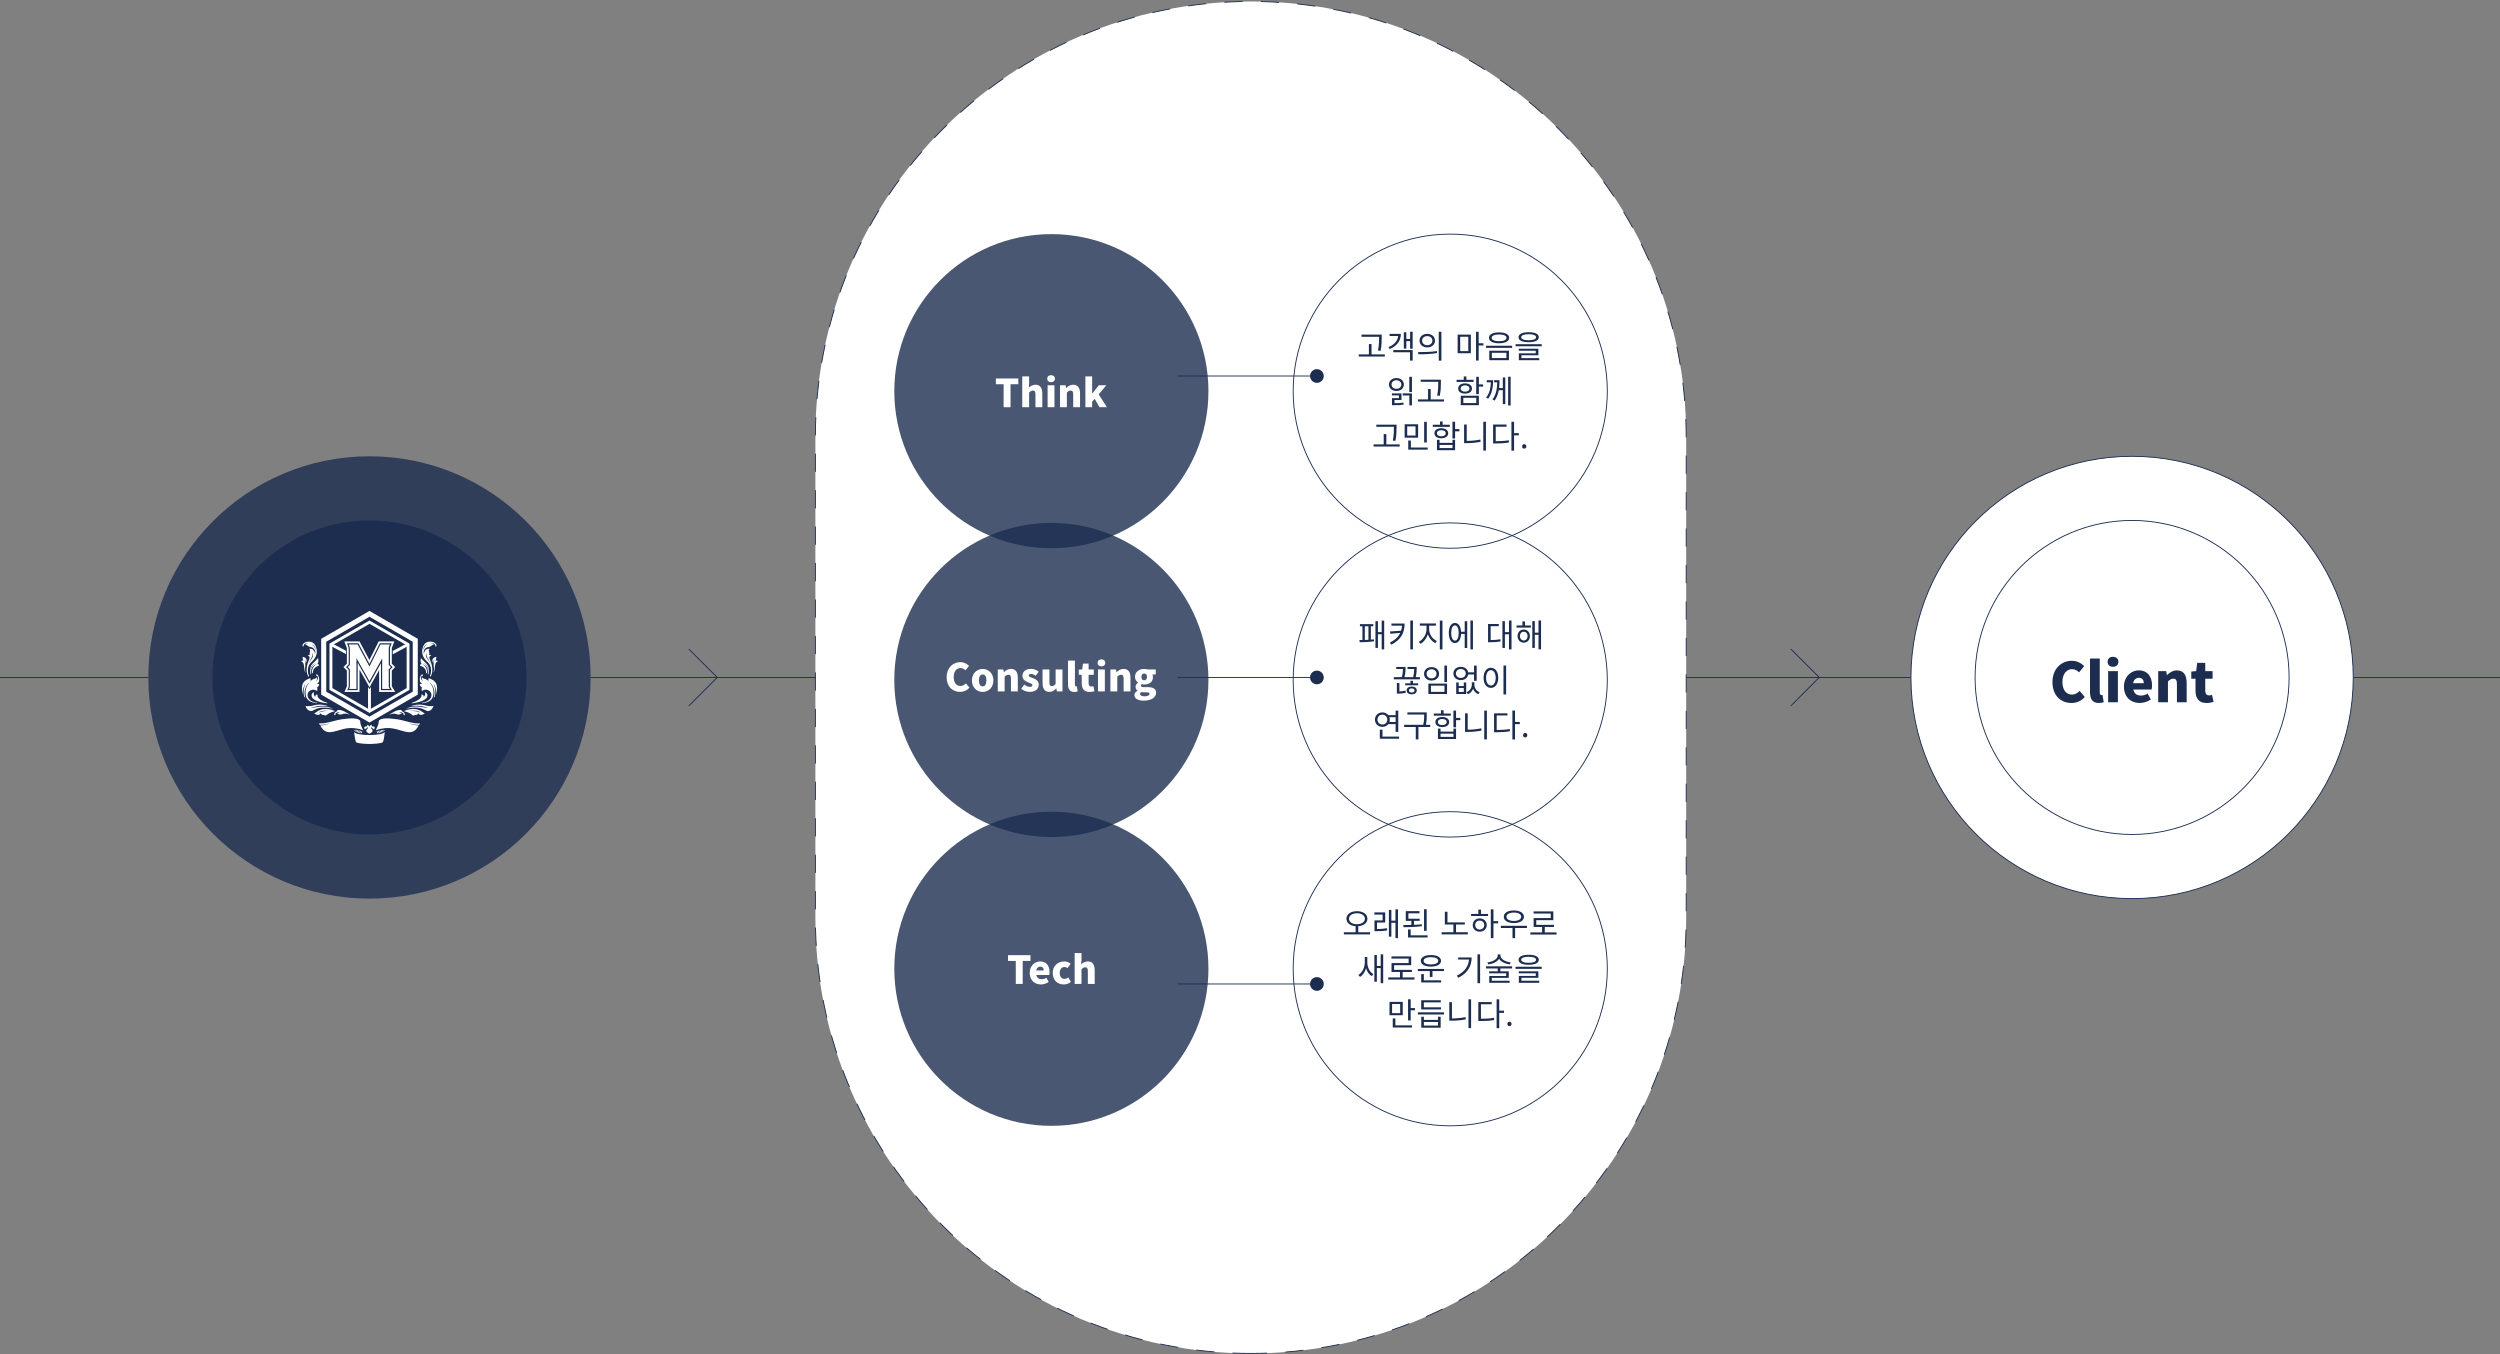 <?xml version="1.0" encoding="utf-8"?>
<!-- Generator: Adobe Illustrator 24.1.2, SVG Export Plug-In . SVG Version: 6.00 Build 0)  -->
<svg version="1.1" id="Layer_1" xmlns="http://www.w3.org/2000/svg" xmlns:xlink="http://www.w3.org/1999/xlink" x="0px" y="0px"
	 viewBox="0 0 777.51 421.19" style="enable-background:new 0 0 777.51 421.19;" xml:space="preserve">
<rect x="0" y="0" width="777.51" height="421.19" fill="#808080" stroke="none"/>
<style type="text/css">
	.st0{fill:none;stroke:#1C2D50;stroke-width:0.283;stroke-miterlimit:10;}
	.st1{fill:#FFFFFF;stroke:#1C2D50;stroke-width:0.283;stroke-miterlimit:10;}
	.st2{fill:#1C2D50;}
	.st3{opacity:0.8;fill:#1C2D50;}
	.st4{fill:#FFFFFF;}
	.st5{fill:#FFFFFF;stroke:#1C2D50;stroke-width:0.283;stroke-miterlimit:10;stroke-dasharray:5.669;}
</style>
<g>
	<line class="st0" x1="0" y1="210.69" x2="46.14" y2="210.69"/>
	<line class="st0" x1="183.69" y1="210.69" x2="777.51" y2="210.69"/>
	<circle class="st1" cx="663.09" cy="210.69" r="68.78"/>
	<circle class="st1" cx="663.09" cy="210.69" r="48.83"/>
	<g>
		<path class="st2" d="M638.32,212.14c0-4.22,2.82-6.63,6.03-6.63c1.65,0,2.97,0.77,3.84,1.65l-1.58,1.94
			c-0.65-0.58-1.31-0.99-2.21-0.99c-1.63,0-2.98,1.46-2.98,3.93c0,2.52,1.16,3.98,2.94,3.98c1.02,0,1.82-0.51,2.41-1.16l1.6,1.9
			c-1.07,1.24-2.48,1.87-4.13,1.87C641.04,218.64,638.32,216.43,638.32,212.14z"/>
		<path class="st2" d="M650,215.25v-10.44h3.03v10.54c0,0.65,0.29,0.83,0.53,0.83c0.1,0,0.17,0,0.34-0.03l0.36,2.23
			c-0.32,0.14-0.82,0.25-1.5,0.25C650.68,218.64,650,217.28,650,215.25z"/>
		<path class="st2" d="M655.47,205.82c0-0.94,0.66-1.55,1.68-1.55c1,0,1.68,0.61,1.68,1.55c0,0.95-0.68,1.56-1.68,1.56
			C656.13,207.38,655.47,206.77,655.47,205.82z M655.64,208.73h3.03v9.67h-3.03V208.73z"/>
		<path class="st2" d="M660.55,213.55c0-3.13,2.26-5.07,4.59-5.07c2.79,0,4.15,2.02,4.15,4.66c0,0.54-0.07,1.07-0.14,1.31h-5.68
			c0.27,1.33,1.19,1.87,2.41,1.87c0.7,0,1.34-0.2,2.04-0.61l1,1.82c-1,0.71-2.33,1.1-3.45,1.1
			C662.69,218.64,660.55,216.77,660.55,213.55z M666.72,212.47c0-0.95-0.42-1.67-1.53-1.67c-0.83,0-1.56,0.53-1.77,1.67H666.72z"/>
		<path class="st2" d="M671.23,208.73h2.46l0.22,1.21h0.05c0.8-0.78,1.78-1.44,3.09-1.44c2.11,0,3.01,1.51,3.01,3.93v5.98h-3.03
			v-5.61c0-1.34-0.36-1.72-1.12-1.72c-0.68,0-1.09,0.31-1.67,0.87v6.46h-3.03V208.73z"/>
		<path class="st2" d="M682.81,214.81v-3.72h-1.31v-2.24l1.5-0.12l0.34-2.57h2.5v2.57h2.28v2.36h-2.28v3.69
			c0,1.07,0.51,1.5,1.22,1.5c0.31,0,0.65-0.1,0.88-0.19l0.48,2.19c-0.51,0.15-1.21,0.36-2.19,0.36
			C683.79,218.64,682.81,217.09,682.81,214.81z"/>
	</g>
	<circle class="st3" cx="114.91" cy="210.69" r="68.78"/>
	<circle class="st2" cx="114.91" cy="210.69" r="48.83"/>
	<polyline class="st0" points="214.22,201.84 223.07,210.69 214.23,219.53 	"/>
	<polyline class="st0" points="556.94,201.84 565.79,210.69 556.96,219.53 	"/>
	<g>
		<g>
			<path class="st4" d="M114.91,223.4l-13.9-8.03v-16.05l0.11-0.06l13.79-7.96l13.9,8.03v16.05l-0.11,0.06L114.91,223.4z
				 M101.46,215.11l13.45,7.77l13.45-7.77v-15.53l-13.45-7.77l-13.45,7.77V215.11z"/>
		</g>
		<g>
			<path class="st4" d="M114.91,191.55l13.68,7.9v15.79l-13.68,7.9l-13.68-7.9v-15.79L114.91,191.55 M114.91,190l-0.67,0.39
				l-13.68,7.9l-0.67,0.39v0.78v15.79v0.78l0.67,0.39l13.68,7.9l0.67,0.39l0.67-0.39l13.68-7.9l0.67-0.39v-0.78v-15.79v-0.78
				l-0.67-0.39l-13.68-7.9L114.91,190L114.91,190z"/>
		</g>
		<g>
			<path class="st4" d="M114.91,221.72l-12.44-7.18v-14.37l12.44-7.18l12.44,7.18v14.37L114.91,221.72z M103.37,214.01l11.55,6.67
				l11.55-6.67v-13.33l-11.55-6.67l-11.55,6.67V214.01z"/>
			<polygon class="st4" points="103.15,200.03 102.69,200.81 107.63,203.44 107.63,202.4 			"/>
			<polygon class="st4" points="127.14,200.81 126.68,200.03 122.15,202.45 122.15,203.49 			"/>
			<polygon class="st4" points="114.46,213.62 114.46,221.2 115.36,221.2 115.36,213.62 114.91,214.36 			"/>
		</g>
		<g>
			<path class="st4" d="M118.86,214.26h2.41c-0.08-0.13-0.14-0.24-0.19-0.31l-0.07-0.02l-0.06-0.2c-0.03-0.11-0.05-0.27-0.05-0.5
				v-5.08l0.67-0.68l-0.67-0.68v-5c0-0.21,0.01-0.38,0.04-0.5l0.05-0.25l0.05-0.01c0.06-0.14,0.14-0.36,0.23-0.6h-2.93l-3.44,6.87
				l-3.67-6.87h-2.79c0.09,0.24,0.17,0.46,0.23,0.61l0.02,0l0.07,0.21c0.04,0.11,0.05,0.29,0.05,0.54v5l-0.67,0.68l0.67,0.68v5.08
				c0,0.25-0.02,0.43-0.05,0.55l-0.08,0.24l-0.03,0c-0.03,0.07-0.07,0.15-0.1,0.24h2.3l0.01-9.56l4.05,7.16l3.95-7.09L118.86,214.26
				z"/>
			<path class="st4" d="M121.85,213.41c0-0.04,0-0.1,0-0.18v-4.69l0.66-0.67l0.4-0.4l-0.4-0.4l-0.66-0.67v-4.61
				c0-0.16,0.01-0.24,0.01-0.28c0.11-0.24,0.25-0.63,0.49-1.26l0.29-0.77h-0.81h-3.7h-0.35l-0.16,0.31l-2.73,5.46l-2.92-5.47
				l-0.16-0.3h-0.34h-3.56h-0.81l0.28,0.76c0.25,0.67,0.39,1.06,0.5,1.3l-0.01,0c0,0,0-0.01,0-0.02c0,0,0.01,0.07,0.01,0.26v4.61
				l-0.67,0.67l-0.4,0.4l0.4,0.4l0.67,0.67v4.69c0,0.17-0.01,0.24-0.01,0.27c-0.05,0.11-0.11,0.25-0.19,0.43l-0.21,0.49l-0.34,0.79
				h0.86h3.24h0.57l0-0.57l0.01-6.37l2.62,4.64l0.49,0.87l0.49-0.88l2.51-4.51l0,6.24l0,0.57h0.57h3.44h0.98l-0.5-0.85
				C122.13,213.87,121.97,213.59,121.85,213.41z M111.23,214.64h-3.24c0,0,0.42-0.97,0.42-0.97c0.02-0.05,0.04-0.17,0.04-0.43v-4.92
				l-0.83-0.84l0.83-0.84v-4.84c0-0.26-0.02-0.37-0.04-0.42c-0.02,0-0.5-1.32-0.5-1.32h3.56l3.43,6.43l3.22-6.43h3.7
				c0,0-0.49,1.32-0.51,1.32c-0.01,0.06-0.03,0.17-0.03,0.42v4.85l0.83,0.83l-0.83,0.83v4.93c0,0.24,0.02,0.35,0.03,0.39
				c0.03,0.01,0.61,1.01,0.61,1.01h-3.44l0.01-8.41l-3.57,6.4l-3.67-6.5L111.23,214.64z"/>
		</g>
		<g>
			<path class="st4" d="M104.78,220.93l0.3,0.18c0,0-0.9,0.12-1.15,1c-0.07,0.45,0.47,0.4,0.4,0.05c-0.01-0.04-0.03-0.08-0.01-0.13
				c0.16-0.44,1.08-0.66,1.4-0.49c0,0-0.5,0.1-0.85,0.36c0.13,0.05,0.24,0.07,0.42,0.18c0.52,0.24,0.8,0.19,1.33,0
				c1.1-0.38,2.02,0.2,2.27,0.27C108.88,222.35,106.04,220.21,104.78,220.93z"/>
			<path class="st4" d="M97.19,205.56c-0.15,0.14-0.31,0.3-0.51,0.49c-1.24,1.22-1.01,3.35-0.56,4.16
				c-0.04,0.06-0.11,0.19-0.16,0.31c-1.38-2.31,0.03-4.95,0.28-5.67c0.25-0.74-0.57-1.08-0.57-1.08c0.42-0.18,0.77-0.03,0.77-0.03
				c-0.34-0.36,0-1.26,0-1.26c0.06-0.69-0.41-0.66-0.41-0.66c1.89-0.37,1.93,1.57,1.93,1.57c0.44-1.24-0.63-2.11-1.39-2.15
				c-0.69-0.04-1.19-0.82-1.68-0.79c0.41-0.48,1.12-0.44,1.12-0.44c-1.4-0.16-1.72,0.78-1.54,0.97c-0.24,0.19-0.4,0-0.4-0.13
				c0-1.03,1.46-1.26,1.46-1.26c2.03-0.3,2.69,1.12,2.93,2.32C98.72,203.18,98.31,204.45,97.19,205.56z M97.22,202.99
				c0.24,1.15-0.75,1.94-1.37,3.75c0.2-0.6,0.85-1.45,1.27-2.16C97.63,203.73,97.22,202.99,97.22,202.99z M98.29,202.31
				c-0.13-1.56-1.38-2.01-1.38-2.01C98.09,201.21,98.29,202.31,98.29,202.31z"/>
			<path class="st4" d="M99.19,207.03c0,0-1.94,0.42-1.89,2.22c-0.1,0.07-0.19,0.14-0.28,0.22c-0.05-0.5-0.08-2.12,1.44-2.9
				c0,0-0.78,0.12-1.32,0.94c-0.53,0.84-0.4,1.81-0.34,2.14c-0.03,0.02-0.05,0.05-0.07,0.07c-0.01-0.03-0.01-0.06-0.02-0.1
				c0.01,0.04,0.01,0.07,0.02,0.1c-0.01,0.01-0.07,0.07-0.09,0.09c-0.09-0.31-0.25-1.01-0.17-1.77v0l0,0
				c0.06-0.57,0.26-1.18,0.75-1.66c1.35-1.33,1.45-1.33,1.7-1.81c0,0,0.34,1.59-0.26,1.93C98.65,206.51,99.29,206.53,99.19,207.03z
				 M98.17,206.14c-0.71,0.27-1.11,0.85-1.11,0.85c-0.6,0.71-0.5,1.8-0.4,2.41C96.28,207.06,98.17,206.14,98.17,206.14z"/>
			<path class="st4" d="M94.79,204.49c-0.33-0.16-0.65-0.23-0.65-0.23c-0.07,0.62,0.21,1.25,0.21,1.25
				c-0.52-0.22-0.75,0.14-0.75,0.14c0.52,0.08,0.96,0.63,1.03,2.16c0.05,1,0.42,1.46,0.42,1.46c-0.27-0.73-0.19-1.66-0.1-2.23
				c0.14-1.26-0.29-1.97-0.29-1.97c0.27,0.26,0.41,0.75,0.48,1.17c0.05-0.17,0.11-0.33,0.16-0.48
				C95.47,205.26,95.25,204.72,94.79,204.49z"/>
			<path class="st4" d="M101.71,218.56c-0.71-0.21-1.5-0.58-2-0.91c-1.29-0.86-0.96-1.69-0.96-1.69c-0.92,0.18-0.68,0.8-0.68,0.8
				c-0.84-0.79-0.34-1.53-0.34-1.53c-0.73,0.29-0.84,0.7-0.83,1.06c0,1.65,3.23,2.26,4.98,2.47
				C101.83,218.7,101.77,218.63,101.71,218.56z"/>
			<path class="st4" d="M104.23,221.17c-0.97,0.22-1.91,0.58-2.48,1.07c-0.71,0.62-0.94,0.08-0.94,0.08c-1,0.2-1.02-0.57-1.02-0.57
				c-0.55,1.19-2.07,0.17-2.07,0.17l0.92-0.63C101.13,219.57,104.23,221.17,104.23,221.17z M102.55,221.08
				c-2.62-0.24-3.42,0.46-3.42,0.46c0.13,0.06,0.29-0.02,0.29-0.02C100.87,220.98,102.55,221.08,102.55,221.08z"/>
			<path class="st4" d="M96.53,220.15c0.61-0.01,2.43-1.04,5.64-0.51c-1.13-0.47-2.92-0.74-4.72-0.23c-0.6,0.17-1.75,0.33-2.44,0.12
				c0,0,0.37,1.67,1.92,1.63l1.11-0.54c0.62-0.35,1.64-0.55,2.44-0.56c1.29-0.01,2.74,0.24,3.2,0.43
				C100.57,218.93,98.09,220.26,96.53,220.15z"/>
			<path class="st4" d="M96.3,214.87c1.28-0.88,2.26,0.03,2.26,0.03c0.34-0.45,0.1-1.03-0.09-1.08c0.64-0.08,0.83-1.03,0.83-1.03
				c-0.33-0.11-0.54-0.12-0.83-0.06c0.7-0.34,0.84-0.94,0.8-1.49l0,0c-0.05-0.62-0.19-0.91-0.35-1.17
				c-0.25-0.41-0.53-0.39-0.64-0.24c-0.08,0.11,0.03,0.3,0.21,0.33c0.19,0.04,0.26,0.17,0.33,0.32c0.23,0.53-0.14,1.24-0.54,1.47
				c0,0,0.54-0.69,0.26-1.34c-0.07,0.21-0.3,0.4-0.69,0.48c-1.05,0.23-1.36,0.92-1.36,0.92c0.26-0.48,0.01-1.11,0.01-1.11
				c-2.29,0.79-3.11,1.94-2.27,5.15c-0.12-1.18-0.01-2.28,0.77-3.56c0,0-0.94,2.11-0.41,4.16c0.11,0.13,0.22,0.26,0.35,0.37
				c-0.65-1.86,0.13-4.05,1.38-4.83c0,0-1.21,1.04-1.31,2.96c-0.12,2.37,1.15,3.27,3.51,3.56l0.1-0.14
				C95.34,218.14,95.12,215.67,96.3,214.87z"/>
		</g>
		<g>
			<path class="st4" d="M112.24,225.5c-0.28-0.69-0.1-1.23-0.32-1.45c-0.67-0.7-2.54-0.81-5.61-0.35c-2.57,0.39-4.71,1.41-7.15,1.28
				c0.11,0.14,0.21,0.31,0.31,0.47c0.38,0.01,1.35-0.02,3.17-0.45c0,0-1.18,0.51-3.05,0.64c0.51,0.84,1.1,1.82,2.37,2.03
				c2.08,0.35,4.76-1.54,8.04-1.22c2.35,0.23,2.96,0.75,2.96,0.75S112.58,226.35,112.24,225.5z"/>
			<path class="st4" d="M117.58,225.5c0.28-0.69,0.1-1.23,0.32-1.45c0.67-0.7,2.54-0.81,5.61-0.35c2.57,0.39,4.71,1.41,7.15,1.28
				c-0.11,0.14-0.21,0.31-0.31,0.47c-0.38,0.01-1.35-0.02-3.17-0.45c0,0,1.18,0.51,3.05,0.64c-0.51,0.84-1.1,1.82-2.37,2.03
				c-2.08,0.35-4.76-1.54-8.04-1.22c-2.35,0.23-2.96,0.75-2.96,0.75S117.25,226.35,117.58,225.5z"/>
			<path class="st4" d="M114.91,228.6c-2.2-0.01-4.21-0.28-4.77-0.92c0,0.09,0.29,2.73,0.6,3.12c0.37,0.46,3.24,0.57,4.17,0.58
				c0.93-0.01,3.8-0.12,4.16-0.58c0.31-0.39,0.6-3.03,0.6-3.12C119.12,228.32,117.11,228.59,114.91,228.6z"/>
			<path class="st4" d="M110.42,227.25c0.05-0.09,0.1-0.18,0.14-0.28c-0.03,0-0.06-0.01-0.09-0.01c-0.2,0.11-0.3,0.23-0.3,0.23
				c0.06,0.06,0.13,0.11,0.2,0.16C110.39,227.32,110.4,227.29,110.42,227.25z"/>
			<path class="st4" d="M119.41,227.25c-0.05-0.09-0.1-0.18-0.14-0.28c0.03,0,0.06-0.01,0.09-0.01c0.2,0.11,0.29,0.23,0.29,0.23
				c-0.06,0.06-0.13,0.11-0.2,0.16C119.44,227.32,119.43,227.29,119.41,227.25z"/>
			<path class="st4" d="M110.82,227.41c0.06-0.13,0.14-0.24,0.19-0.37c-0.1-0.02-0.2-0.03-0.31-0.05c-0.04,0.11-0.11,0.22-0.16,0.33
				c-0.02,0.04-0.03,0.07-0.05,0.11c0.09,0.06,0.18,0.11,0.27,0.15C110.78,227.53,110.8,227.47,110.82,227.41z"/>
			<path class="st4" d="M119,227.41c-0.06-0.13-0.14-0.24-0.19-0.37c0.1-0.02,0.2-0.03,0.31-0.05c0.05,0.11,0.11,0.22,0.16,0.33
				c0.02,0.04,0.03,0.07,0.05,0.11c-0.09,0.06-0.18,0.11-0.27,0.15C119.05,227.53,119.03,227.47,119,227.41z"/>
			<path class="st4" d="M111.26,227.54c0.07-0.14,0.14-0.27,0.19-0.41c-0.1-0.02-0.19-0.04-0.3-0.06c-0.05,0.15-0.14,0.27-0.21,0.41
				c-0.03,0.05-0.05,0.11-0.07,0.16c0.09,0.04,0.19,0.08,0.29,0.12C111.2,227.69,111.23,227.61,111.26,227.54z"/>
			<path class="st4" d="M118.57,227.54c-0.07-0.14-0.14-0.27-0.19-0.41c0.09-0.02,0.19-0.04,0.3-0.06c0.05,0.15,0.14,0.27,0.21,0.41
				c0.03,0.05,0.05,0.11,0.07,0.16c-0.09,0.04-0.19,0.08-0.29,0.12C118.63,227.69,118.6,227.61,118.57,227.54z"/>
			<path class="st4" d="M111.63,227.69c0.07-0.16,0.14-0.31,0.21-0.47c-0.07-0.02-0.15-0.04-0.24-0.06
				c-0.06,0.16-0.14,0.3-0.21,0.45c-0.03,0.07-0.06,0.13-0.09,0.2c0.09,0.03,0.18,0.06,0.26,0.08
				C111.58,227.82,111.6,227.76,111.63,227.69z"/>
			<path class="st4" d="M118.2,227.69c-0.07-0.16-0.14-0.31-0.21-0.47c0.08-0.02,0.15-0.04,0.24-0.06c0.06,0.16,0.14,0.3,0.21,0.45
				c0.03,0.07,0.06,0.13,0.09,0.2c-0.09,0.03-0.18,0.06-0.26,0.08C118.25,227.82,118.22,227.76,118.2,227.69z"/>
			<path class="st4" d="M112.27,227.36c-0.08-0.03-0.18-0.06-0.3-0.1c-0.07,0.17-0.16,0.34-0.23,0.52c-0.02,0.05-0.04,0.1-0.05,0.14
				c0.09,0.02,0.17,0.04,0.25,0.06C112.05,227.77,112.15,227.57,112.27,227.36z"/>
			<path class="st4" d="M117.56,227.36c0.09-0.03,0.18-0.06,0.3-0.1c0.08,0.17,0.15,0.34,0.23,0.52c0.02,0.05,0.04,0.1,0.05,0.14
				c-0.09,0.02-0.17,0.04-0.25,0.06C117.78,227.77,117.68,227.57,117.56,227.36z"/>
			<path class="st4" d="M112.4,227.42c-0.11,0.19-0.22,0.39-0.32,0.59c0.18,0.03,0.29,0.04,0.29,0.04l0.31-0.5
				C112.65,227.54,112.57,227.48,112.4,227.42z"/>
			<path class="st4" d="M117.42,227.42c0.11,0.19,0.22,0.39,0.32,0.59c-0.17,0.03-0.29,0.04-0.29,0.04l-0.31-0.5
				C117.18,227.54,117.26,227.48,117.42,227.42z"/>
			<path class="st4" d="M114.91,225.93c-0.24-0.35-0.37-0.41-0.7-0.57c0.11,0.89-0.62,0.37-0.86,0.73
				c-0.24,0.36,0.19,0.79,0.19,0.79c0-0.19,0.38-0.35,0.38-0.35c0.27-0.14,0.42-0.33,0.5-0.5c0.03,0.22,0.02,0.46-0.15,0.62
				c-0.39,0.39-0.5,0.69-0.12,1.07c0.26,0.25,0.57,0.34,0.75,0.48c0.17-0.14,0.49-0.23,0.75-0.48c0.38-0.38,0.27-0.68-0.12-1.07
				c-0.16-0.16-0.18-0.4-0.15-0.62c0.08,0.17,0.23,0.36,0.5,0.5c0,0,0.38,0.16,0.38,0.35c0,0,0.43-0.43,0.19-0.79
				c-0.24-0.36-0.97,0.16-0.86-0.73C115.28,225.51,115.15,225.57,114.91,225.93z"/>
		</g>
		<g>
			<path class="st4" d="M125.05,220.93l-0.3,0.18c0,0,0.9,0.12,1.15,1c0.07,0.45-0.47,0.4-0.4,0.05c0.01-0.04,0.03-0.08,0.01-0.13
				c-0.17-0.44-1.08-0.66-1.4-0.49c0,0,0.5,0.1,0.85,0.36c-0.13,0.05-0.24,0.07-0.42,0.18c-0.52,0.24-0.8,0.19-1.33,0
				c-1.1-0.38-2.02,0.2-2.27,0.27C120.95,222.35,123.79,220.21,125.05,220.93z"/>
			<path class="st4" d="M131.36,201.91c0.24-1.2,0.9-2.62,2.93-2.32c0,0,1.46,0.22,1.46,1.26c0,0.13-0.16,0.32-0.4,0.13
				c0.18-0.19-0.14-1.13-1.54-0.97c0,0,0.71-0.04,1.12,0.44c-0.49-0.03-0.99,0.76-1.68,0.79c-0.76,0.04-1.83,0.91-1.39,2.15
				c0,0,0.04-1.94,1.93-1.57c0,0-0.47-0.03-0.41,0.66c0,0,0.34,0.9,0,1.26c0,0,0.35-0.15,0.77,0.03c0,0-0.83,0.34-0.57,1.08
				c0.25,0.72,1.66,3.36,0.28,5.67c-0.05-0.13-0.11-0.25-0.16-0.31c0.46-0.81,0.68-2.94-0.56-4.16c-0.19-0.19-0.36-0.35-0.51-0.49
				C131.52,204.45,131.11,203.18,131.36,201.91z M132.71,204.58c0.42,0.7,1.07,1.56,1.27,2.16c-0.62-1.81-1.62-2.6-1.37-3.75
				C132.61,202.99,132.2,203.73,132.71,204.58z M132.92,200.29c0,0-1.25,0.45-1.38,2.01C131.54,202.31,131.74,201.21,132.92,200.29z
				"/>
			<path class="st4" d="M131.18,206.51c-0.6-0.34-0.26-1.93-0.26-1.93c0.25,0.48,0.36,0.49,1.7,1.81c0.49,0.48,0.69,1.08,0.75,1.66
				l0,0v0c0.08,0.75-0.09,1.46-0.18,1.77c-0.01-0.01-0.08-0.07-0.09-0.09c0.01-0.03,0.01-0.06,0.02-0.1
				c-0.01,0.03-0.01,0.06-0.02,0.1c-0.02-0.02-0.05-0.05-0.07-0.07c0.07-0.33,0.19-1.3-0.34-2.14c-0.53-0.82-1.32-0.94-1.32-0.94
				c1.52,0.77,1.49,2.4,1.44,2.9c-0.09-0.08-0.19-0.15-0.28-0.22c0.05-1.8-1.89-2.22-1.89-2.22
				C130.54,206.53,131.18,206.51,131.18,206.51z M133.17,209.4c0.1-0.61,0.2-1.7-0.4-2.41c0,0-0.4-0.59-1.11-0.85
				C131.66,206.14,133.55,207.06,133.17,209.4z"/>
			<path class="st4" d="M135.04,204.49c0.33-0.16,0.65-0.23,0.65-0.23c0.07,0.62-0.21,1.25-0.21,1.25c0.52-0.22,0.75,0.14,0.75,0.14
				c-0.52,0.08-0.96,0.63-1.03,2.16c-0.05,1-0.42,1.46-0.42,1.46c0.27-0.73,0.19-1.66,0.1-2.23c-0.14-1.26,0.29-1.97,0.29-1.97
				c-0.27,0.26-0.41,0.75-0.48,1.17c-0.05-0.17-0.11-0.33-0.16-0.48C134.36,205.26,134.58,204.72,135.04,204.49z"/>
			<path class="st4" d="M128.12,218.56c0.71-0.21,1.5-0.58,2-0.91c1.29-0.86,0.96-1.69,0.96-1.69c0.92,0.18,0.68,0.8,0.68,0.8
				c0.84-0.79,0.34-1.53,0.34-1.53c0.73,0.29,0.84,0.7,0.83,1.06c0,1.65-3.23,2.26-4.98,2.47C128,218.7,128.06,218.63,128.12,218.56
				z"/>
			<path class="st4" d="M131.18,221.29l0.92,0.63c0,0-1.52,1.02-2.07-0.17c0,0-0.02,0.77-1.02,0.57c0,0-0.23,0.54-0.94-0.08
				c-0.57-0.5-1.5-0.85-2.48-1.07C125.6,221.17,128.7,219.57,131.18,221.29z M130.41,221.51c0,0,0.15,0.09,0.29,0.02
				c0,0-0.8-0.7-3.42-0.46C127.28,221.08,128.96,220.98,130.41,221.51z"/>
			<path class="st4" d="M133.3,220.15c-0.61-0.01-2.43-1.04-5.64-0.51c1.13-0.47,2.92-0.74,4.72-0.23c0.6,0.17,1.75,0.33,2.43,0.12
				c0,0-0.37,1.67-1.92,1.63l-1.11-0.54c-0.62-0.35-1.64-0.55-2.44-0.56c-1.29-0.01-2.74,0.24-3.2,0.43
				C129.26,218.93,131.73,220.26,133.3,220.15z"/>
			<path class="st4" d="M133.53,214.87c-1.28-0.88-2.26,0.03-2.26,0.03c-0.34-0.45-0.1-1.03,0.09-1.08
				c-0.64-0.08-0.83-1.03-0.83-1.03c0.33-0.11,0.54-0.12,0.83-0.06c-0.7-0.34-0.84-0.94-0.8-1.49l0,0c0.05-0.62,0.19-0.91,0.35-1.17
				c0.25-0.41,0.53-0.39,0.64-0.24c0.08,0.11-0.03,0.3-0.21,0.33c-0.19,0.04-0.26,0.17-0.33,0.32c-0.23,0.53,0.14,1.24,0.54,1.47
				c0,0-0.54-0.69-0.26-1.34c0.06,0.21,0.3,0.4,0.69,0.48c1.05,0.23,1.36,0.92,1.36,0.92c-0.26-0.48-0.01-1.11-0.01-1.11
				c2.29,0.79,3.11,1.94,2.27,5.15c0.12-1.18,0.01-2.28-0.77-3.56c0,0,0.94,2.11,0.41,4.16c-0.11,0.13-0.22,0.26-0.35,0.37
				c0.65-1.86-0.13-4.05-1.38-4.83c0,0,1.21,1.04,1.31,2.96c0.12,2.37-1.15,3.27-3.51,3.56l-0.1-0.14
				C134.49,218.14,134.71,215.67,133.53,214.87z"/>
		</g>
	</g>
	<path class="st5" d="M389,420.92L389,420.92c-74.79,0-135.41-60.63-135.41-135.41V135.86C253.59,61.08,314.22,0.45,389,0.45h0
		c74.79,0,135.41,60.63,135.41,135.41v149.65C524.42,360.29,463.79,420.92,389,420.92z"/>
	<g>
		<circle class="st0" cx="451.03" cy="121.66" r="48.85"/>
		<circle class="st0" cx="451.03" cy="211.48" r="48.85"/>
		<circle class="st0" cx="451.03" cy="301.29" r="48.85"/>
		<circle class="st3" cx="326.98" cy="121.66" r="48.85"/>
		<g>
			<path class="st4" d="M312.13,119.5h-2.41v-1.79h6.98v1.79h-2.42v7.15h-2.15V119.5z"/>
			<path class="st4" d="M317.92,117.06h2.14v2.3l-0.11,1.21c0.49-0.46,1.16-0.92,2.09-0.92c1.49,0,2.12,1.07,2.12,2.77v4.22h-2.13
				v-3.96c0-0.95-0.25-1.21-0.79-1.21c-0.48,0-0.77,0.22-1.18,0.61v4.56h-2.14V117.06z"/>
			<path class="st4" d="M325.69,117.77c0-0.66,0.47-1.09,1.19-1.09c0.71,0,1.19,0.43,1.19,1.09c0,0.67-0.48,1.1-1.19,1.1
				C326.16,118.87,325.69,118.44,325.69,117.77z M325.81,119.82h2.13v6.82h-2.13V119.82z"/>
			<path class="st4" d="M329.66,119.82h1.74l0.16,0.85h0.04c0.56-0.55,1.26-1.02,2.18-1.02c1.49,0,2.12,1.07,2.12,2.77v4.22h-2.13
				v-3.96c0-0.95-0.25-1.21-0.79-1.21c-0.48,0-0.77,0.22-1.18,0.61v4.56h-2.14V119.82z"/>
			<path class="st4" d="M337.56,117.06h2.1v5.32h0.06l2.01-2.57h2.34l-2.37,2.84l2.54,3.98h-2.31l-1.48-2.59l-0.79,0.9v1.69h-2.1
				V117.06z"/>
		</g>
		<circle class="st3" cx="326.98" cy="211.48" r="48.85"/>
		<g>
			<path class="st4" d="M294.41,210.61c0-2.97,1.99-4.68,4.26-4.68c1.16,0,2.1,0.54,2.71,1.16l-1.12,1.37
				c-0.46-0.41-0.92-0.7-1.56-0.7c-1.15,0-2.1,1.03-2.1,2.77c0,1.77,0.82,2.81,2.08,2.81c0.72,0,1.28-0.36,1.7-0.82l1.13,1.34
				c-0.76,0.88-1.75,1.32-2.91,1.32C296.33,215.19,294.41,213.63,294.41,210.61z"/>
			<path class="st4" d="M302.27,211.61c0-2.25,1.61-3.57,3.35-3.57c1.73,0,3.33,1.32,3.33,3.57c0,2.27-1.61,3.59-3.33,3.59
				C303.88,215.19,302.27,213.87,302.27,211.61z M306.77,211.61c0-1.13-0.36-1.85-1.15-1.85c-0.8,0-1.16,0.72-1.16,1.85
				c0,1.14,0.36,1.86,1.16,1.86C306.41,213.47,306.77,212.75,306.77,211.61z"/>
			<path class="st4" d="M310.3,208.2h1.74l0.16,0.85h0.04c0.56-0.55,1.26-1.02,2.18-1.02c1.49,0,2.12,1.07,2.12,2.77v4.22h-2.13
				v-3.96c0-0.95-0.25-1.21-0.79-1.21c-0.48,0-0.77,0.22-1.18,0.61v4.56h-2.13V208.2z"/>
			<path class="st4" d="M317.6,214.23l0.95-1.33c0.62,0.47,1.19,0.72,1.73,0.72c0.56,0,0.8-0.2,0.8-0.54c0-0.41-0.66-0.6-1.36-0.88
				c-0.82-0.32-1.74-0.88-1.74-2.02c0-1.28,1.04-2.16,2.64-2.16c1.07,0,1.86,0.43,2.43,0.88l-0.95,1.27
				c-0.49-0.35-0.97-0.58-1.42-0.58c-0.49,0-0.72,0.17-0.72,0.49c0,0.41,0.59,0.56,1.3,0.82c0.85,0.32,1.8,0.82,1.8,2.05
				c0,1.26-0.98,2.23-2.84,2.23C319.34,215.19,318.3,214.81,317.6,214.23z"/>
			<path class="st4" d="M324.24,212.42v-4.22h2.13v3.96c0,0.94,0.25,1.21,0.79,1.21c0.48,0,0.78-0.19,1.14-0.7v-4.47h2.13v6.82
				h-1.74l-0.16-0.94h-0.05c-0.56,0.67-1.2,1.1-2.12,1.1C324.88,215.19,324.24,214.13,324.24,212.42z"/>
			<path class="st4" d="M332.16,212.81v-7.36h2.14v7.44c0,0.46,0.2,0.59,0.37,0.59c0.07,0,0.12,0,0.24-0.02l0.25,1.57
				c-0.23,0.1-0.58,0.18-1.06,0.18C332.64,215.19,332.16,214.23,332.16,212.81z"/>
			<path class="st4" d="M336.42,212.49v-2.63h-0.92v-1.58l1.06-0.08l0.24-1.81h1.76v1.81h1.61v1.67h-1.61v2.6
				c0,0.76,0.36,1.06,0.86,1.06c0.22,0,0.46-0.07,0.62-0.13l0.34,1.55c-0.36,0.11-0.85,0.25-1.55,0.25
				C337.12,215.19,336.42,214.1,336.42,212.49z"/>
			<path class="st4" d="M341.36,206.15c0-0.66,0.47-1.09,1.19-1.09c0.71,0,1.19,0.43,1.19,1.09c0,0.67-0.48,1.1-1.19,1.1
				C341.83,207.25,341.36,206.82,341.36,206.15z M341.48,208.2h2.13v6.82h-2.13V208.2z"/>
			<path class="st4" d="M345.34,208.2h1.74l0.16,0.85h0.04c0.56-0.55,1.26-1.02,2.18-1.02c1.49,0,2.12,1.07,2.12,2.77v4.22h-2.13
				v-3.96c0-0.95-0.25-1.21-0.79-1.21c-0.48,0-0.77,0.22-1.18,0.61v4.56h-2.14V208.2z"/>
			<path class="st4" d="M352.82,216.18c0-0.56,0.32-1.02,0.96-1.34v-0.06c-0.36-0.24-0.62-0.6-0.62-1.18c0-0.48,0.31-0.96,0.77-1.27
				v-0.05c-0.49-0.34-0.94-0.97-0.94-1.77c0-1.66,1.38-2.47,2.85-2.47c0.4,0,0.77,0.06,1.08,0.17h2.51v1.55h-1.04
				c0.1,0.19,0.18,0.5,0.18,0.83c0,1.6-1.21,2.29-2.72,2.29c-0.23,0-0.5-0.04-0.8-0.12c-0.14,0.14-0.22,0.24-0.22,0.48
				c0,0.31,0.28,0.46,1.01,0.46h1.08c1.68,0,2.64,0.52,2.64,1.75c0,1.44-1.5,2.46-3.87,2.46
				C354.11,217.89,352.82,217.4,352.82,216.18z M357.5,215.8c0-0.41-0.36-0.49-1-0.49h-0.65c-0.49,0-0.76-0.02-0.97-0.08
				c-0.22,0.19-0.31,0.38-0.31,0.61c0,0.48,0.58,0.72,1.44,0.72C356.89,216.56,357.5,216.24,357.5,215.8z M356.72,210.5
				c0-0.68-0.37-1.04-0.88-1.04c-0.49,0-0.86,0.36-0.86,1.04c0,0.72,0.37,1.08,0.86,1.08C356.35,211.58,356.72,211.22,356.72,210.5z
				"/>
		</g>
		<circle class="st3" cx="326.98" cy="301.29" r="48.85"/>
		<g>
			<path class="st4" d="M315.91,298.85h-2.41v-1.79h6.98v1.79h-2.42V306h-2.15V298.85z"/>
			<path class="st4" d="M320.24,302.58c0-2.21,1.59-3.57,3.24-3.57c1.97,0,2.93,1.43,2.93,3.29c0,0.38-0.05,0.76-0.1,0.92h-4.01
				c0.19,0.94,0.84,1.32,1.7,1.32c0.49,0,0.95-0.14,1.44-0.43l0.71,1.28c-0.71,0.5-1.64,0.78-2.43,0.78
				C321.76,306.16,320.24,304.84,320.24,302.58z M324.6,301.81c0-0.67-0.3-1.18-1.08-1.18c-0.59,0-1.1,0.37-1.25,1.18H324.6z"/>
			<path class="st4" d="M327.4,302.58c0-2.25,1.68-3.57,3.59-3.57c0.83,0,1.48,0.29,1.99,0.73l-1,1.36
				c-0.31-0.25-0.58-0.36-0.86-0.36c-0.95,0-1.54,0.72-1.54,1.85c0,1.14,0.62,1.86,1.45,1.86c0.43,0,0.84-0.2,1.19-0.48l0.83,1.4
				c-0.67,0.59-1.54,0.8-2.25,0.8C328.87,306.16,327.4,304.84,327.4,302.58z"/>
			<path class="st4" d="M334.22,296.41h2.13v2.3l-0.11,1.21c0.49-0.46,1.16-0.92,2.09-0.92c1.49,0,2.12,1.07,2.12,2.77V306h-2.13
				v-3.96c0-0.95-0.25-1.21-0.79-1.21c-0.48,0-0.77,0.22-1.18,0.61V306h-2.13V296.41z"/>
		</g>
		<g>
			<g>
				<line class="st0" x1="366.21" y1="306.02" x2="409.67" y2="306.02"/>
				<g>
					<path class="st2" d="M409.56,308.15c1.18,0,2.13-0.95,2.13-2.13s-0.95-2.13-2.13-2.13s-2.13,0.95-2.13,2.13
						C407.43,307.19,408.39,308.15,409.56,308.15z"/>
				</g>
			</g>
		</g>
		<g>
			<g>
				<line class="st0" x1="366.21" y1="210.69" x2="409.67" y2="210.69"/>
				<g>
					<path class="st2" d="M409.56,212.82c1.18,0,2.13-0.95,2.13-2.13c0-1.18-0.95-2.13-2.13-2.13s-2.13,0.95-2.13,2.13
						C407.43,211.86,408.39,212.82,409.56,212.82z"/>
				</g>
			</g>
		</g>
		<g>
			<g>
				<line class="st0" x1="366.21" y1="116.94" x2="409.67" y2="116.94"/>
				<g>
					<path class="st2" d="M409.56,119.07c1.18,0,2.13-0.95,2.13-2.13s-0.95-2.13-2.13-2.13s-2.13,0.95-2.13,2.13
						C407.43,118.11,408.39,119.07,409.56,119.07z"/>
				</g>
			</g>
		</g>
		<g>
			<path class="st2" d="M430.69,110.21v0.67h-8.11v-0.67h3.15V107h0.82v3.21H430.69z M428.9,104.74h-5.47v-0.67h6.29v0.89
				c0,1.11,0,2.34-0.34,4.15l-0.82-0.09c0.34-1.72,0.34-2.98,0.34-4.06V104.74z"/>
			<path class="st2" d="M435.67,103.84c0,2.14-1.18,3.75-3.45,4.71l-0.4-0.6c1.83-0.75,2.86-1.96,3.01-3.45h-2.66v-0.66H435.67z
				 M433.31,108.88h6.03v3.26h-0.82v-2.59h-5.21V108.88z M439.34,103.18v5.27h-0.79v-2.35h-1.18v2.31h-0.78v-5.07h0.78v2.09h1.18
				v-2.25H439.34z"/>
			<path class="st2" d="M441.03,109.5c1.63,0,3.88-0.01,5.84-0.31l0.07,0.61c-2.02,0.37-4.19,0.39-5.81,0.39L441.03,109.5z
				 M446.28,105.94c0,1.25-1,2.11-2.4,2.11c-1.39,0-2.4-0.86-2.4-2.11c0-1.26,1.01-2.11,2.4-2.11
				C445.28,103.83,446.28,104.68,446.28,105.94z M442.28,105.94c0,0.83,0.68,1.41,1.6,1.41c0.93,0,1.6-0.58,1.6-1.41
				c0-0.84-0.67-1.41-1.6-1.41C442.96,104.53,442.28,105.1,442.28,105.94z M448.28,103.17v8.99h-0.82v-8.99H448.28z"/>
			<path class="st2" d="M453.33,104.07h4.11v5.79h-4.11V104.07z M454.13,109.2h2.51v-4.47h-2.51V109.2z M461.35,107.44h-1.48v4.7
				h-0.82v-8.96h0.82v3.57h1.48V107.44z"/>
			<path class="st2" d="M470.28,107.53v0.66h-8.11v-0.66H470.28z M469.37,105.07c0,1.06-1.21,1.69-3.15,1.69
				c-1.94,0-3.15-0.63-3.15-1.69c0-1.07,1.21-1.7,3.15-1.7C468.16,103.37,469.37,104,469.37,105.07z M469.29,109.07v2.95h-6.12
				v-2.95H469.29z M463.91,105.07c0,0.66,0.89,1.05,2.31,1.05s2.31-0.39,2.31-1.05s-0.89-1.05-2.31-1.05
				S463.91,104.41,463.91,105.07z M463.97,109.72v1.64h4.52v-1.64H463.97z"/>
			<path class="st2" d="M479.48,107.04v0.66h-8.12v-0.66H479.48z M472.27,104.88c0-1.01,1.18-1.56,3.15-1.56
				c1.97,0,3.15,0.55,3.15,1.56c0,1.01-1.18,1.55-3.15,1.55C473.45,106.43,472.27,105.89,472.27,104.88z M473.17,111.39h5.54v0.64
				h-6.34v-2.15h5.26v-0.8h-5.29v-0.62h6.1v2.02h-5.27V111.39z M473.11,104.88c0,0.6,0.84,0.94,2.31,0.94
				c1.47,0,2.31-0.34,2.31-0.94s-0.84-0.94-2.31-0.94C473.95,103.94,473.11,104.28,473.11,104.88z"/>
			<path class="st2" d="M434.29,121.6c-1.34,0-2.31-0.82-2.31-2.01c0-1.19,0.97-2.01,2.31-2.01s2.32,0.82,2.32,2.01
				C436.61,120.78,435.63,121.6,434.29,121.6z M434.29,120.93c0.88,0,1.52-0.56,1.52-1.34c0-0.78-0.64-1.34-1.52-1.34
				c-0.87,0-1.52,0.56-1.52,1.34C432.77,120.37,433.42,120.93,434.29,120.93z M433.7,125.39c1.14,0,1.87-0.03,2.77-0.19l0.08,0.62
				c-1,0.18-1.79,0.2-3.1,0.2h-0.54v-2.21h2.15v-0.85h-2.17v-0.62h2.97v2.07h-2.16V125.39z M436.24,122.34h2.88v3.74h-0.81V123
				h-2.07V122.34z M439.12,117.18v4.75h-0.82v-4.75H439.12z"/>
			<path class="st2" d="M449.09,124.21v0.67h-8.11v-0.67h3.15V121h0.82v3.21H449.09z M447.3,118.74h-5.47v-0.67h6.29v0.89
				c0,1.11,0,2.34-0.34,4.15l-0.82-0.09c0.34-1.72,0.34-2.98,0.34-4.06V118.74z"/>
			<path class="st2" d="M458.29,118.78H453v-0.66h2.23v-1.03h0.82v1.03h2.24V118.78z M455.64,122.42c-1.28,0-2.14-0.62-2.14-1.59
				c0-0.98,0.86-1.6,2.14-1.6s2.15,0.62,2.15,1.6C457.79,121.8,456.92,122.42,455.64,122.42z M455.64,121.81
				c0.82,0,1.37-0.39,1.37-0.98c0-0.59-0.55-0.98-1.37-0.98s-1.36,0.39-1.36,0.98C454.28,121.42,454.82,121.81,455.64,121.81z
				 M454.3,123.08h5.63v2.94h-5.63V123.08z M455.1,125.35h4.02v-1.63h-4.02V125.35z M461.26,120.24h-1.33v2.33h-0.82v-5.39h0.82
				v2.38h1.33V120.24z"/>
			<path class="st2" d="M464.37,118.24c0,1.92-0.25,4.03-1.54,5.77l-0.64-0.36c1.11-1.43,1.42-3.07,1.48-4.74h-1.29v-0.67H464.37z
				 M467.38,117.4h0.77v8.28h-0.77v-4.32h-1.25c-0.21,1.12-0.59,2.25-1.31,3.23l-0.64-0.37c1.22-1.6,1.43-3.62,1.46-5.31h-0.97
				v-0.67h1.68c0,0.74-0.02,1.58-0.12,2.45h1.15V117.4z M469.82,117.17v8.96h-0.78v-8.96H469.82z"/>
			<path class="st2" d="M435.3,138.21v0.67h-8.11v-0.67h3.15V135h0.82v3.21H435.3z M433.51,132.74h-5.47v-0.67h6.29v0.89
				c0,1.11,0,2.34-0.34,4.15l-0.82-0.09c0.34-1.72,0.34-2.98,0.34-4.06V132.74z"/>
			<path class="st2" d="M441.04,136.12h-4.19v-4.17h4.19V136.12z M440.24,132.61h-2.59v2.85h2.59V132.61z M444.01,139.18v0.66h-6.04
				v-2.83h0.82v2.17H444.01z M443.74,137.62h-0.82v-6.44h0.82V137.62z"/>
			<path class="st2" d="M450.9,132.75h-5.29v-0.66h2.23v-1.01h0.82v1.01h2.24V132.75z M448.25,136.31c-1.28,0-2.14-0.61-2.14-1.57
				c0-0.95,0.86-1.56,2.14-1.56s2.15,0.61,2.15,1.56C450.4,135.7,449.53,136.31,448.25,136.31z M448.25,135.69
				c0.82,0,1.37-0.36,1.37-0.95c0-0.58-0.55-0.95-1.37-0.95s-1.36,0.37-1.36,0.95C446.89,135.33,447.43,135.69,448.25,135.69z
				 M451.73,136.78h0.81v3.24h-5.64v-3.24h0.81v0.95h4.02V136.78z M451.73,138.37h-4.02v0.99h4.02V138.37z M453.87,134.14h-1.33
				v2.24h-0.82v-5.21h0.82v2.28h1.33V134.14z"/>
			<path class="st2" d="M456.16,137.12c1.35,0,2.74-0.12,4.23-0.42l0.09,0.7c-1.56,0.32-2.97,0.42-4.4,0.42h-0.74v-5.78h0.82V137.12
				z M462.13,131.17v8.96h-0.82v-8.96H462.13z"/>
			<path class="st2" d="M465.18,137.22c1.59,0,2.74-0.07,4.04-0.3l0.09,0.68c-1.37,0.26-2.55,0.32-4.24,0.32h-0.71v-5.89h4.17v0.68
				h-3.35V137.22z M472.36,135.39h-1.48v4.77h-0.82v-8.99h0.82v3.54h1.48V135.39z"/>
			<path class="st2" d="M473.38,138.84c0-0.42,0.3-0.71,0.66-0.71c0.36,0,0.66,0.29,0.66,0.71c0,0.41-0.3,0.69-0.66,0.69
				C473.68,139.52,473.38,139.25,473.38,138.84z"/>
		</g>
		<g>
			<g>
				<path class="st2" d="M426.34,198.93c0.33-0.02,0.65-0.05,0.94-0.09l0.05,0.59c-1.42,0.27-3.28,0.31-4.46,0.31l-0.09-0.68
					c0.28,0,0.59,0,0.94-0.01v-4.28h-0.77v-0.66h4.15v0.66h-0.76V198.93z M424.47,199.03c0.36-0.01,0.75-0.02,1.12-0.05v-4.21h-1.12
					V199.03z M430.49,193v8.96h-0.78v-4.69h-1.17v4.24h-0.77v-8.32h0.77v3.41h1.17V193H430.49z"/>
				<path class="st2" d="M436.84,193.92c0,2.6-0.93,4.99-4.15,6.58l-0.44-0.65c1.65-0.8,2.68-1.83,3.23-3.03l-3.06,0.29l-0.14-0.72
					l3.46-0.23c0.17-0.5,0.25-1.02,0.29-1.57h-3.29v-0.67H436.84z M439.43,192.99v8.97h-0.82v-8.97H439.43z"/>
				<path class="st2" d="M444.47,195.73c0,1.52,1.08,3.07,2.4,3.63l-0.46,0.66c-1.04-0.48-1.92-1.51-2.35-2.74
					c-0.41,1.31-1.29,2.44-2.31,2.96l-0.48-0.66c1.29-0.61,2.38-2.3,2.38-3.85v-1.14h-2.08v-0.68h5.01v0.68h-2.11V195.73z
					 M448.61,193v8.96h-0.82V193H448.61z"/>
				<path class="st2" d="M455.53,193.19h0.78v8.33h-0.78v-4.37h-1.13c-0.07,1.76-0.8,2.84-1.9,2.84c-1.17,0-1.92-1.2-1.92-3.14
					c0-1.91,0.75-3.11,1.92-3.11c1.08,0,1.8,1.05,1.9,2.74h1.13V193.19z M453.66,196.85c0-1.44-0.46-2.35-1.16-2.35
					c-0.72,0-1.17,0.91-1.17,2.35c0,1.47,0.45,2.38,1.17,2.38C453.2,199.22,453.66,198.31,453.66,196.85z M458.09,192.99v8.97h-0.78
					v-8.97H458.09z"/>
				<path class="st2" d="M463.6,199.06c1.2-0.01,2.05-0.06,3.03-0.27l0.07,0.68c-1.07,0.23-1.98,0.27-3.32,0.27h-0.59v-5.67h3.34
					v0.67h-2.53V199.06z M470.09,192.99v8.97h-0.79v-4.7h-1.27v4.25h-0.77v-8.32h0.77v3.4h1.27v-3.6H470.09z"/>
				<path class="st2" d="M474.29,194.52h1.82v0.67h-4.45v-0.67h1.82v-1.27h0.81V194.52z M475.81,197.82c0,1.22-0.81,2.05-1.92,2.05
					s-1.92-0.83-1.92-2.05c0-1.2,0.81-2.04,1.92-2.04S475.81,196.63,475.81,197.82z M475.08,197.82c0-0.78-0.5-1.35-1.19-1.35
					c-0.7,0-1.19,0.57-1.19,1.35c0,0.8,0.49,1.37,1.19,1.37C474.58,199.19,475.08,198.62,475.08,197.82z M479.27,192.98v8.96h-0.79
					v-4.51h-1.15v4.08h-0.77v-8.33h0.77v3.58h1.15v-3.79H479.27z"/>
				<path class="st2" d="M441.6,210.6v0.67h-8.13v-0.67h2.5c0.29-1.14,0.35-1.96,0.36-2.53h-2.1v-0.66h2.9v0.33
					c0,0.52,0,1.52-0.33,2.86h2.7c0.26-1.13,0.3-1.95,0.31-2.53h-2.07v-0.66h2.86v0.37c0,0.58,0,1.52-0.29,2.82H441.6z
					 M435.22,215.04c0.52-0.02,1.2-0.09,1.9-0.27l0.1,0.66c-0.94,0.25-1.74,0.29-2.36,0.29h-0.43v-3.31h0.79V215.04z M439.45,212.51
					h1.6v0.61h-4.04v-0.61h1.64v-0.78h0.8V212.51z M440.62,214.73c0,0.75-0.65,1.22-1.57,1.22c-0.91,0-1.57-0.47-1.57-1.22
					c0-0.75,0.66-1.22,1.57-1.22C439.97,213.51,440.62,213.98,440.62,214.73z M439.92,214.73c0-0.4-0.35-0.64-0.87-0.64
					c-0.51,0-0.86,0.24-0.86,0.64c0,0.39,0.35,0.64,0.86,0.64C439.57,215.37,439.92,215.12,439.92,214.73z"/>
				<path class="st2" d="M447.56,209.56c0,1.24-0.99,2.09-2.35,2.09c-1.35,0-2.33-0.85-2.33-2.09s0.98-2.09,2.33-2.09
					C446.57,207.47,447.56,208.32,447.56,209.56z M443.68,209.56c0,0.83,0.64,1.41,1.53,1.41c0.9,0,1.55-0.58,1.55-1.41
					c0-0.82-0.65-1.41-1.55-1.41C444.32,208.15,443.68,208.74,443.68,209.56z M450.03,212.6v3.23h-5.8v-3.23H450.03z M445.03,213.25
					v1.92h4.2v-1.92H445.03z M450.03,207v5.13h-0.82V207H450.03z"/>
				<path class="st2" d="M456.61,209.77c-0.16,1.05-1.06,1.75-2.29,1.75c-1.34,0-2.31-0.84-2.31-2.07c0-1.23,0.97-2.06,2.31-2.06
					c1.21,0,2.11,0.68,2.28,1.71h1.83V207h0.83v4.74h-0.83v-1.97H456.61z M455.85,209.45c0-0.81-0.64-1.38-1.53-1.38
					c-0.89,0-1.53,0.57-1.53,1.38s0.64,1.39,1.53,1.39C455.21,210.84,455.85,210.26,455.85,209.45z M455.24,212.24H456v3.59h-3.11
					v-3.59h0.77v1.13h1.58V212.24z M455.24,213.98h-1.58v1.21h1.58V213.98z M458.54,212.94c0,0.95,0.56,1.93,1.63,2.35l-0.41,0.62
					c-0.81-0.34-1.35-0.95-1.62-1.69c-0.29,0.73-0.83,1.35-1.61,1.69l-0.42-0.62c1.07-0.46,1.63-1.43,1.63-2.35v-0.76h0.8V212.94z"
					/>
				<path class="st2" d="M465.96,210.81c0,1.91-0.95,3.13-2.28,3.13c-1.33,0-2.28-1.22-2.28-3.13c0-1.91,0.95-3.13,2.28-3.13
					C465.01,207.68,465.96,208.9,465.96,210.81z M462.18,210.81c0,1.46,0.62,2.4,1.5,2.4c0.87,0,1.49-0.94,1.49-2.4
					c0-1.45-0.62-2.39-1.49-2.39C462.8,208.42,462.18,209.36,462.18,210.81z M468.41,206.99v8.99h-0.82v-8.99H468.41z"/>
				<path class="st2" d="M431.77,225.21c-0.42,0.53-1.07,0.85-1.84,0.85c-1.32,0-2.31-0.94-2.31-2.25c0-1.31,0.99-2.25,2.31-2.25
					c0.77,0,1.41,0.32,1.83,0.84h2.28V221h0.83v6.62h-0.83v-2.41H431.77z M429.93,225.33c0.87,0,1.52-0.64,1.52-1.53
					c0-0.89-0.65-1.53-1.52-1.53c-0.88,0-1.53,0.64-1.53,1.53C428.4,224.7,429.05,225.33,429.93,225.33z M435.12,229.08v0.67h-5.99
					v-2.82h0.83v2.15H435.12z M432.11,223.06c0.08,0.23,0.12,0.48,0.12,0.75c0,0.26-0.04,0.51-0.12,0.74h1.93v-1.49H432.11z"/>
				<path class="st2" d="M444.8,226.09h-3.66v3.87h-0.83v-3.87h-3.62v-0.67h5.95c0.28-1.29,0.28-2.24,0.28-3.08v-0.12h-5.22v-0.66
					h6.02v0.78c0,0.84,0,1.79-0.25,3.08h1.33V226.09z"/>
				<path class="st2" d="M451.2,222.57h-5.29v-0.66h2.23v-1.01h0.82v1.01h2.24V222.57z M448.55,226.12c-1.28,0-2.14-0.61-2.14-1.57
					c0-0.95,0.86-1.56,2.14-1.56s2.15,0.61,2.15,1.56C450.7,225.52,449.83,226.12,448.55,226.12z M448.55,225.5
					c0.82,0,1.37-0.36,1.37-0.95c0-0.58-0.55-0.95-1.37-0.95s-1.36,0.37-1.36,0.95C447.19,225.15,447.73,225.5,448.55,225.5z
					 M452.03,226.59h0.81v3.24h-5.64v-3.24h0.81v0.95h4.02V226.59z M452.03,228.18h-4.02v0.99h4.02V228.18z M454.17,223.96h-1.33
					v2.24h-0.82v-5.21h0.82v2.28h1.33V223.96z"/>
				<path class="st2" d="M456.46,226.93c1.35,0,2.74-0.12,4.23-0.42l0.09,0.7c-1.56,0.32-2.97,0.42-4.4,0.42h-0.74v-5.78h0.82
					V226.93z M462.43,220.99v8.96h-0.82v-8.96H462.43z"/>
				<path class="st2" d="M465.48,227.03c1.59,0,2.74-0.07,4.04-0.3l0.09,0.68c-1.37,0.26-2.55,0.32-4.24,0.32h-0.71v-5.89h4.17v0.68
					h-3.35V227.03z M472.66,225.21h-1.48v4.77h-0.82v-8.99h0.82v3.54h1.48V225.21z"/>
				<path class="st2" d="M473.68,228.65c0-0.42,0.3-0.71,0.66-0.71c0.36,0,0.66,0.29,0.66,0.71c0,0.41-0.3,0.69-0.66,0.69
					C473.98,229.34,473.68,229.06,473.68,228.65z"/>
			</g>
		</g>
		<g>
			<path class="st2" d="M426.1,289.93v0.68h-8.15v-0.68h3.65v-1.87c-1.67-0.12-2.85-1.01-2.85-2.33c0-1.43,1.37-2.35,3.27-2.35
				c1.89,0,3.25,0.92,3.25,2.35c0,1.32-1.17,2.21-2.84,2.33v1.87H426.1z M422.02,287.43c1.43,0,2.47-0.67,2.47-1.7
				s-1.04-1.7-2.47-1.7s-2.48,0.67-2.48,1.7S420.59,287.43,422.02,287.43z"/>
			<path class="st2" d="M428.26,288.93c1.02-0.01,1.96-0.05,3.1-0.25l0.06,0.68c-1.24,0.21-2.25,0.25-3.36,0.25h-0.59v-3.36H430
				v-1.81h-2.57v-0.67h3.37v3.15h-2.55V288.93z M434.78,282.8v8.96h-0.79V287h-1.27v4.3h-0.77V283h0.77v3.34h1.27v-3.54H434.78z"/>
			<path class="st2" d="M442.22,288.04c-1.9,0.27-4.03,0.33-5.7,0.33l-0.12-0.67c0.78,0,1.65-0.01,2.53-0.04v-1.27h-1.73v-3.02h4.27
				v0.67h-3.45v1.69h3.51v0.66h-1.78v1.24c0.83-0.04,1.64-0.09,2.41-0.18L442.22,288.04z M444,290.89v0.67h-6.1v-2.5h0.82v1.83H444z
				 M443.7,289.5h-0.82v-6.71h0.82V289.5z"/>
			<path class="st2" d="M456.5,289.93v0.67h-8.15v-0.67h3.66v-2.4h-2.66v-3.97h0.82v3.31h5.4v0.66h-2.74v2.4H456.5z"/>
			<path class="st2" d="M460.59,284.23h2.21v0.66h-5.29v-0.66h2.26v-1.33h0.82V284.23z M462.38,287.7c0,1.22-0.91,2.06-2.19,2.06
				c-1.26,0-2.17-0.84-2.17-2.06c0-1.21,0.91-2.07,2.17-2.07C461.47,285.63,462.38,286.49,462.38,287.7z M461.6,287.7
				c0-0.81-0.59-1.39-1.41-1.39c-0.81,0-1.4,0.58-1.4,1.39c0,0.8,0.59,1.38,1.4,1.38C461.01,289.08,461.6,288.5,461.6,287.7z
				 M465.94,287.17h-1.47v4.59h-0.82v-8.96h0.82v3.68h1.47V287.17z"/>
			<path class="st2" d="M474.88,288.61h-3.67v3.16h-0.82v-3.16h-3.63v-0.68h8.12V288.61z M467.68,285.11c0-1.2,1.27-1.96,3.13-1.96
				c1.87,0,3.14,0.76,3.14,1.96c0,1.21-1.27,1.97-3.14,1.97C468.95,287.08,467.68,286.32,467.68,285.11z M468.51,285.11
				c0,0.8,0.93,1.31,2.29,1.31c1.37,0,2.3-0.51,2.3-1.31c0-0.79-0.93-1.3-2.3-1.3C469.44,283.82,468.51,284.32,468.51,285.11z"/>
			<path class="st2" d="M484.1,289.98v0.67h-8.15v-0.67h3.65v-1.69h-2.63v-2.77h5.32v-1.4h-5.34v-0.67h6.14v2.73h-5.31v1.45h5.52
				v0.66h-2.87v1.69H484.1z"/>
			<path class="st2" d="M425.24,299.31c0,1.46,0.69,2.98,1.88,3.64l-0.49,0.65c-0.85-0.5-1.47-1.42-1.79-2.49
				c-0.32,1.17-0.98,2.18-1.86,2.72l-0.52-0.62c1.24-0.72,1.99-2.32,1.99-3.87v-1.71h0.79V299.31z M430.18,296.8v8.97h-0.78v-4.69
				h-1.19v4.24h-0.78V297h0.78v3.41h1.19v-3.61H430.18z"/>
			<path class="st2" d="M439.9,303.98v0.67h-8.15v-0.67h3.65v-1.69h-2.63v-2.77h5.32v-1.4h-5.34v-0.67h6.14v2.73h-5.31v1.45h5.52
				v0.66h-2.87v1.69H439.9z"/>
			<path class="st2" d="M449.08,301.34v0.67h-3.58v1.81h-0.83v-1.81h-3.72v-0.67H449.08z M441.88,298.82c0-1.11,1.24-1.8,3.14-1.8
				s3.14,0.69,3.14,1.8s-1.24,1.8-3.14,1.8S441.88,299.93,441.88,298.82z M442.82,304.88h5.38v0.68H442v-2.62h0.82V304.88z
				 M442.74,298.82c0,0.7,0.91,1.13,2.28,1.13c1.38,0,2.28-0.43,2.28-1.13c0-0.71-0.9-1.14-2.28-1.14
				C443.64,297.69,442.74,298.11,442.74,298.82z"/>
			<path class="st2" d="M457.69,297.77c0,2.59-1.19,4.87-4.17,6.33l-0.44-0.67c2.41-1.15,3.61-2.87,3.78-5h-3.37v-0.66H457.69z
				 M460.32,296.8v8.97h-0.82v-8.97H460.32z"/>
			<path class="st2" d="M466.62,301.19v0.89h2.61v2.05h-5.27v0.89h5.54v0.64h-6.34v-2.13h5.26v-0.82h-5.29v-0.63h2.67v-0.89h-3.65
				v-0.66h8.12v0.66H466.62z M469.55,299.94c-1.42-0.18-2.77-0.81-3.33-1.77c-0.57,0.96-1.92,1.59-3.35,1.77l-0.28-0.62
				c1.63-0.18,3.21-1.06,3.21-2.15v-0.34h0.84v0.34c0,1.09,1.56,1.97,3.19,2.15L469.55,299.94z"/>
			<path class="st2" d="M479.47,300.66v0.66h-8.12v-0.66H479.47z M472.27,298.5c0-1.01,1.18-1.56,3.15-1.56
				c1.97,0,3.15,0.55,3.15,1.56c0,1.01-1.18,1.55-3.15,1.55C473.44,300.05,472.27,299.51,472.27,298.5z M473.17,305.02h5.54v0.64
				h-6.34v-2.15h5.26v-0.8h-5.29v-0.62h6.1v2.02h-5.27V305.02z M473.1,298.5c0,0.6,0.84,0.94,2.31,0.94c1.47,0,2.31-0.34,2.31-0.94
				s-0.84-0.94-2.31-0.94C473.94,297.57,473.1,297.9,473.1,298.5z"/>
			<path class="st2" d="M436.26,315.74h-4.12v-4.15h4.12V315.74z M435.46,312.25h-2.52v2.84h2.52V312.25z M433.97,318.89h5.16v0.67
				h-5.98v-2.82h0.82V318.89z M440.05,313.52v0.69h-1.32v3.14h-0.82v-6.57h0.82v2.74H440.05z"/>
			<path class="st2" d="M449.09,314.84v0.67h-8.12v-0.67H449.09z M448.16,313.94H442v-2.86h6.09v0.66h-5.27v1.54h5.35V313.94z
				 M447.23,316.21h0.82v3.41h-6.03v-3.41h0.81v0.98h4.4V316.21z M447.23,317.84h-4.4v1.12h4.4V317.84z"/>
			<path class="st2" d="M451.56,316.74c1.35,0,2.74-0.12,4.23-0.42l0.09,0.7c-1.56,0.32-2.97,0.42-4.4,0.42h-0.74v-5.78h0.82V316.74
				z M457.52,310.8v8.96h-0.82v-8.96H457.52z"/>
			<path class="st2" d="M460.58,316.84c1.59,0,2.74-0.07,4.04-0.3l0.09,0.68c-1.37,0.26-2.55,0.32-4.24,0.32h-0.71v-5.89h4.17v0.68
				h-3.35V316.84z M467.75,315.01h-1.48v4.77h-0.82v-8.99h0.82v3.54h1.48V315.01z"/>
			<path class="st2" d="M468.78,318.46c0-0.42,0.3-0.71,0.66-0.71c0.36,0,0.66,0.29,0.66,0.71c0,0.41-0.3,0.69-0.66,0.69
				C469.08,319.15,468.78,318.87,468.78,318.46z"/>
		</g>
	</g>
</g>
</svg>
